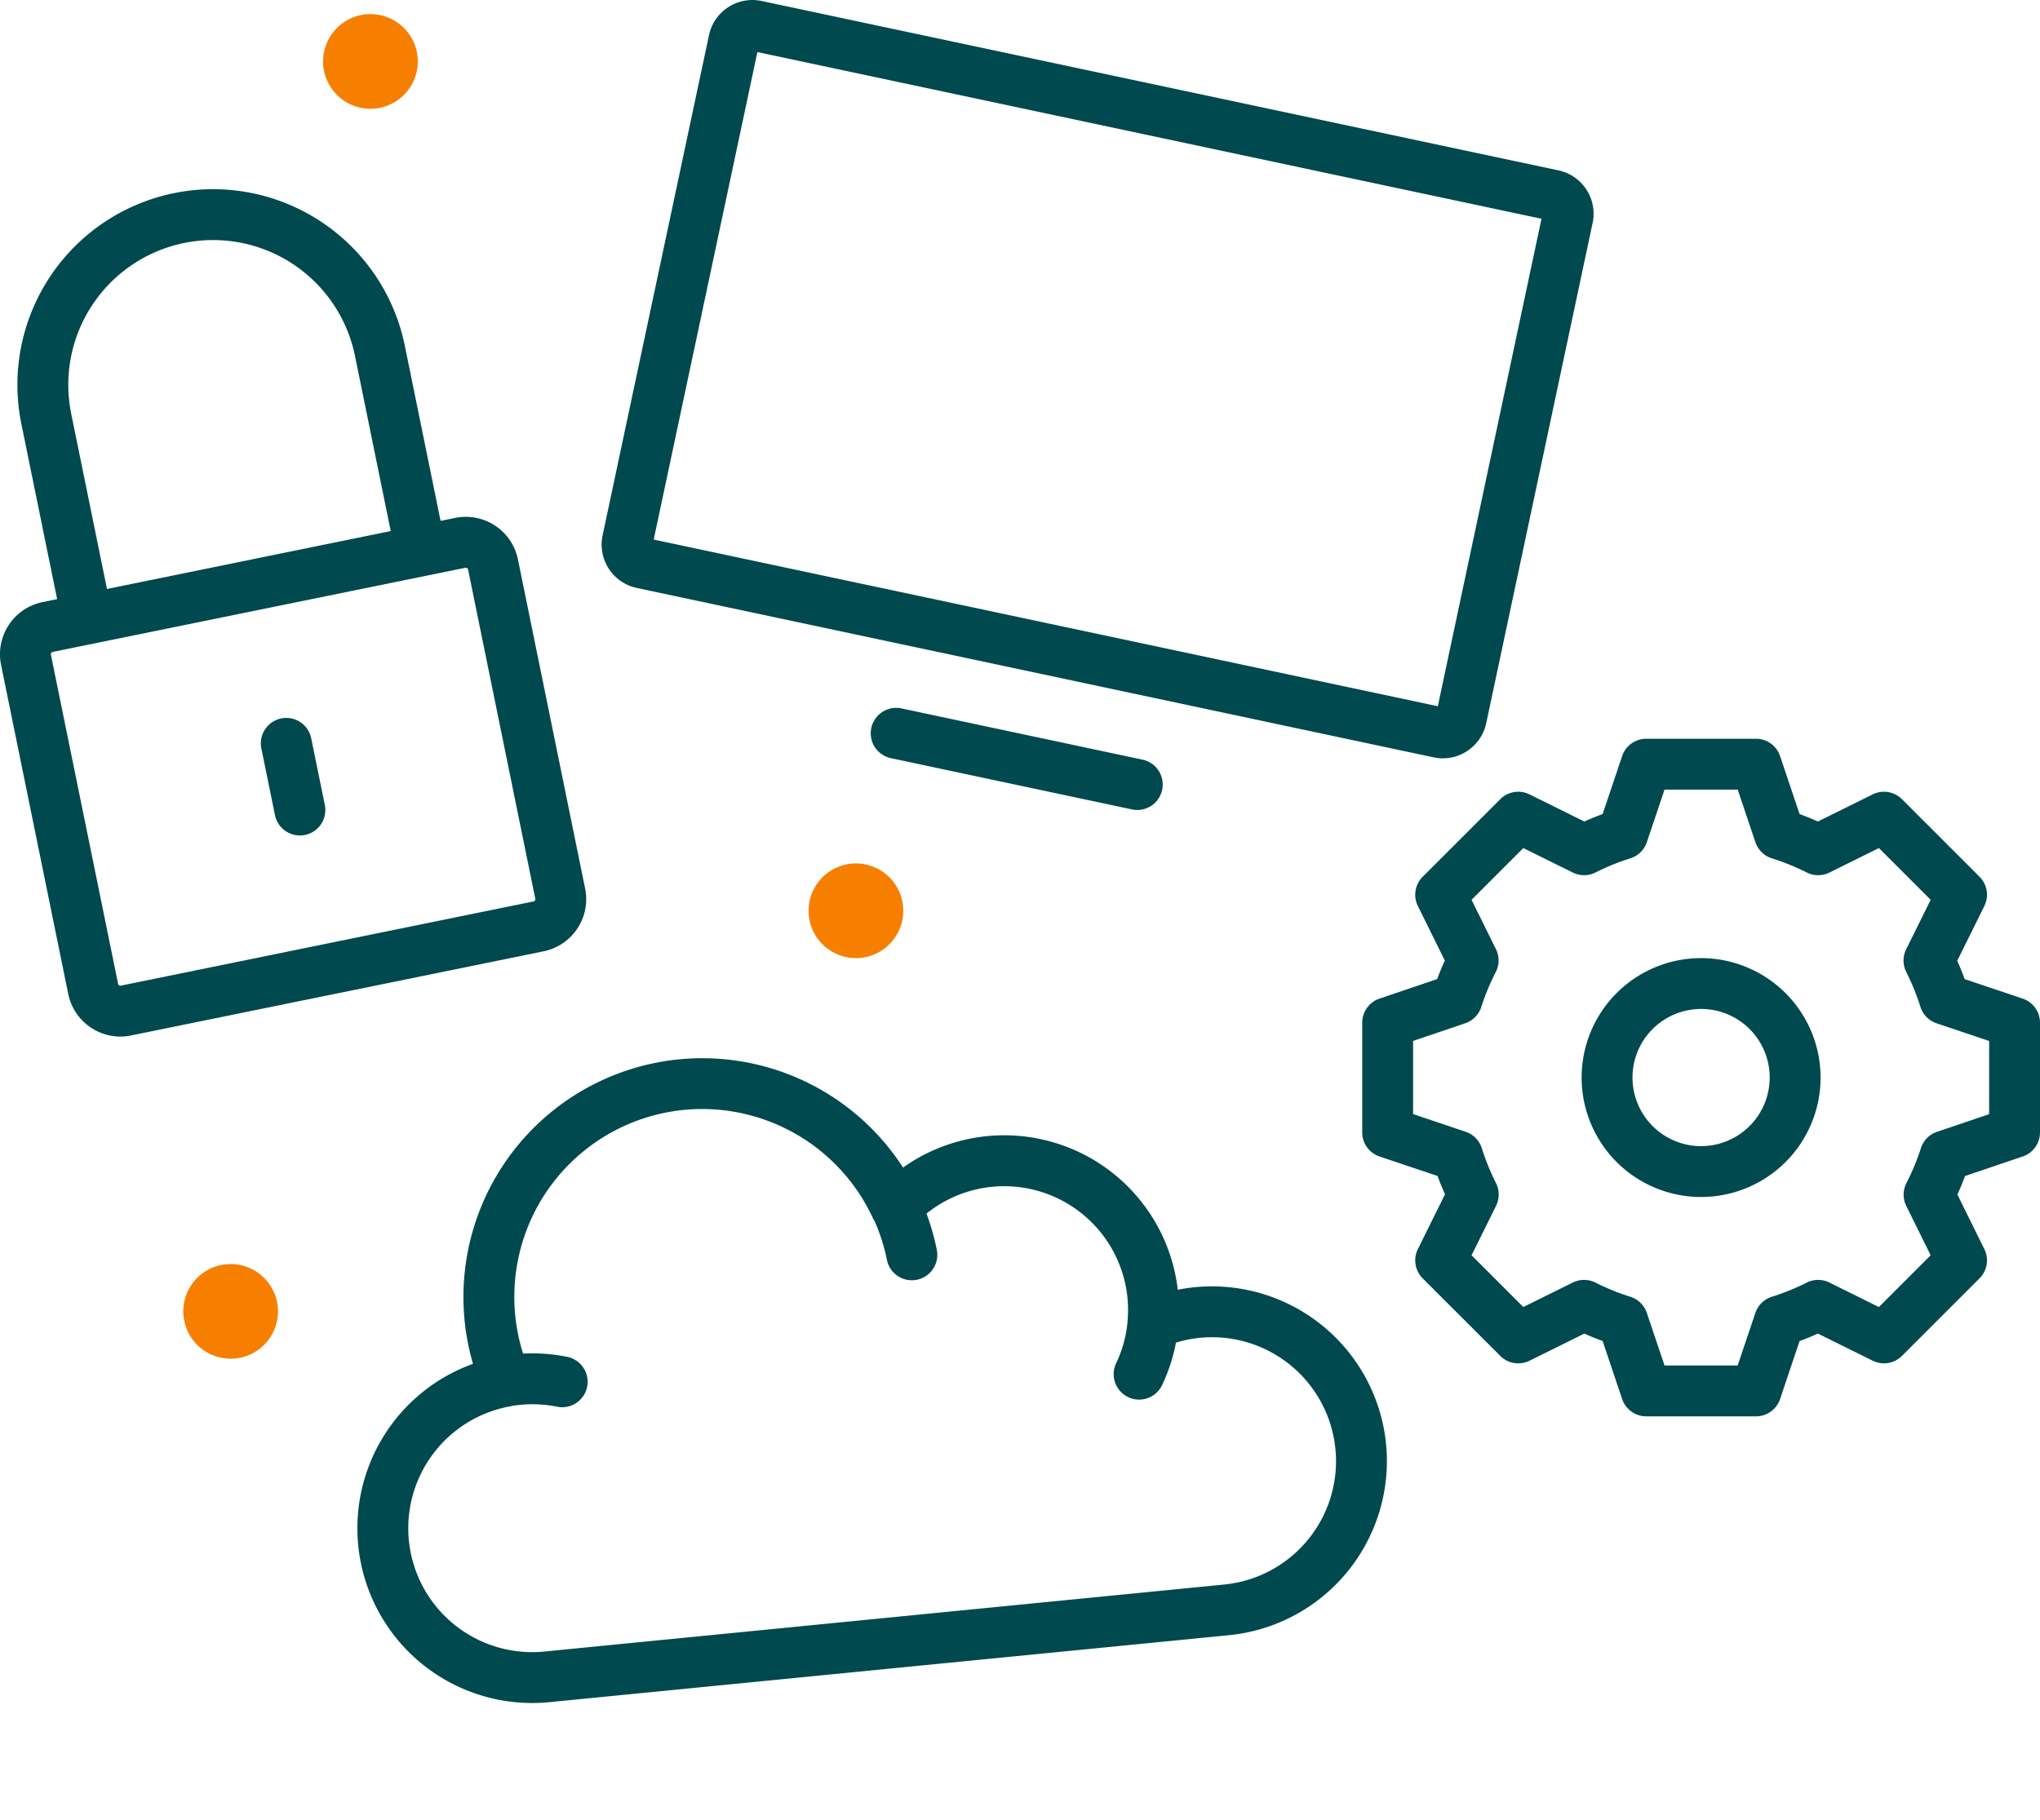 <svg xmlns="http://www.w3.org/2000/svg" xmlns:xlink="http://www.w3.org/1999/xlink" width="588" height="524.778" viewBox="0 0 588 524.778">
  <defs>
    <clipPath id="clip-path">
      <rect id="Rectangle_61" data-name="Rectangle 61" width="588" height="524.778" fill="#00494f"/>
    </clipPath>
  </defs>
  <g id="sec_graphic" transform="translate(-124 159.992)">
    <g id="sec_graphic-2" data-name="sec_graphic" transform="translate(175 -220)" style="mix-blend-mode: normal;isolation: isolate">
      <g id="Group_380" data-name="Group 380" transform="translate(-51 60.008)" clip-path="url(#clip-path)">
        <path id="Path_89" data-name="Path 89" d="M135.266,18.366A13.646,13.646,0,1,0,121.62,32.012a13.647,13.647,0,0,0,13.647-13.647" transform="translate(-14.846 -0.649)" fill="#f77f00"/>
        <path id="Path_90" data-name="Path 90" d="M279.228,306.572a13.646,13.646,0,1,0-13.647-13.647,13.647,13.647,0,0,0,13.647,13.647" transform="translate(-32.516 -30.336)" fill="#f77f00"/>
        <path id="Path_91" data-name="Path 91" d="M95.771,403.458a13.646,13.646,0,1,0-13.647-13.647,13.647,13.647,0,0,0,13.647,13.647" transform="translate(-29.292 -11.721)" fill="#f77f00"/>
        <path id="Path_92" data-name="Path 92" d="M484.9,54.666a12.708,12.708,0,0,0-8.069-5.547L247.17.284A12.791,12.791,0,0,0,232,10.135L201.336,154.344a12.789,12.789,0,0,0,9.851,15.173l229.666,48.835a12.885,12.885,0,0,0,2.687.285A12.8,12.8,0,0,0,456.026,208.5L486.689,64.292a12.708,12.708,0,0,0-1.784-9.626M442.072,203.621,216.066,155.564,245.95,15.015,471.956,63.072Z" transform="translate(-27.643 0)" fill="#00494f"/>
        <path id="Path_93" data-name="Path 93" d="M369.347,251.557l-69.434-14.764a7.332,7.332,0,1,0-3.049,14.343L366.3,265.9a7.331,7.331,0,1,0,3.049-14.342" transform="translate(-40.019 -32.535)" fill="#00494f"/>
        <path id="Path_94" data-name="Path 94" d="M168.642,264.815,149.3,170.033A15.344,15.344,0,0,0,131.272,158l-4.281.874-10.309-50.51A56.4,56.4,0,0,0,6.16,130.922l10.309,50.51-4.282.874A15.343,15.343,0,0,0,.316,200.438L19.659,295.22a15.384,15.384,0,0,0,15,12.338,15.162,15.162,0,0,0,3.03-.307l119.084-24.3h0a15.342,15.342,0,0,0,11.871-18.132M20.527,127.991A41.737,41.737,0,0,1,102.316,111.3l10.308,50.51L30.835,178.5ZM153.839,268.581l-119.084,24.3a.681.681,0,0,1-.731-.6L14.682,197.507a.68.68,0,0,1,.436-.834l11.461-2.339h.009l96.145-19.622h.006l.007,0,11.457-2.338a.451.451,0,0,1,.09-.009.706.706,0,0,1,.641.6l19.343,94.782a.681.681,0,0,1-.437.835" transform="translate(0 -8.695)" fill="#00494f"/>
        <path id="Path_95" data-name="Path 95" d="M101.684,245.846a7.331,7.331,0,1,0-14.366,2.932l3.925,19.231a7.331,7.331,0,1,0,14.366-2.932Z" transform="translate(-11.985 -32.996)" fill="#00494f"/>
        <path id="Path_96" data-name="Path 96" d="M416.067,444.34a50.418,50.418,0,0,0-51.785-48.94q-2.5.07-4.969.387a50.338,50.338,0,0,0-76.5-40.661A68.818,68.818,0,0,0,155.26,402.878a50.361,50.361,0,0,0,13.7,98.822c.478,0,.96-.007,1.441-.021l196.723-5.555a50.441,50.441,0,0,0,48.94-51.785m-49.354,37.128L169.99,487.024a35.7,35.7,0,0,1-4.767-71.189c.156-.016.31-.049.464-.075a35.711,35.711,0,0,1,12.825,1.124,7.331,7.331,0,1,0,3.9-14.133,50.121,50.121,0,0,0-12.545-1.8,54.144,54.144,0,0,1,51.141-66.82c.511-.015,1.019-.022,1.529-.022A54.221,54.221,0,0,1,273.114,369a7.392,7.392,0,0,0,.442.933,54.029,54.029,0,0,1,2.762,11.385,7.333,7.333,0,0,0,7.262,6.4,7.436,7.436,0,0,0,.944-.06,7.332,7.332,0,0,0,6.338-8.206,68.807,68.807,0,0,0-2.236-10.623,35.692,35.692,0,0,1,56.065,28.3,36.115,36.115,0,0,1-.475,6.825c-.013.081-.013.161-.023.241a35.347,35.347,0,0,1-4.077,11.475,7.331,7.331,0,1,0,12.768,7.21,49.973,49.973,0,0,0,4.838-11.935,35.718,35.718,0,1,1,8.992,70.518" transform="matrix(0.998, -0.07, 0.07, 0.998, -46.821, 2.008)" fill="#00494f"/>
        <path id="Path_97" data-name="Path 97" d="M562.991,320.272a34.436,34.436,0,1,0,34.437,34.436,34.475,34.475,0,0,0-34.437-34.436m0,54.21a19.774,19.774,0,1,1,19.775-19.774,19.8,19.8,0,0,1-19.775,19.774" transform="translate(-72.674 -44.036)" fill="#00494f"/>
        <path id="Path_98" data-name="Path 98" d="M645.6,321.866l-16.72-5.623q-.985-2.69-2.145-5.281l7.816-15.791a7.329,7.329,0,0,0-1.385-8.436L610.8,264.374a7.329,7.329,0,0,0-8.437-1.386l-15.791,7.818q-2.59-1.159-5.281-2.147l-5.622-16.72a7.331,7.331,0,0,0-6.949-4.995H537.1a7.333,7.333,0,0,0-6.949,4.995l-5.622,16.718q-2.691.986-5.283,2.148l-15.79-7.817a7.329,7.329,0,0,0-8.437,1.386l-22.36,22.361a7.332,7.332,0,0,0-1.388,8.432l7.772,15.729q-1.207,2.639-2.22,5.349l-16.614,5.626a7.331,7.331,0,0,0-4.98,6.944v31.623a7.331,7.331,0,0,0,4.995,6.948l16.721,5.623q.986,2.688,2.146,5.28l-7.817,15.792a7.332,7.332,0,0,0,1.385,8.437l22.36,22.36a7.331,7.331,0,0,0,8.437,1.386l15.791-7.817q2.59,1.159,5.282,2.146l5.622,16.721a7.332,7.332,0,0,0,6.949,4.995h31.622a7.332,7.332,0,0,0,6.949-4.995l5.622-16.718q2.69-.986,5.283-2.148l15.789,7.817a7.332,7.332,0,0,0,8.437-1.386l22.361-22.36a7.331,7.331,0,0,0,1.388-8.432l-7.772-15.73q1.206-2.639,2.219-5.348l16.615-5.626a7.331,7.331,0,0,0,4.979-6.944V328.815a7.332,7.332,0,0,0-4.995-6.949m-9.668,33.314-15.032,5.09a7.332,7.332,0,0,0-4.629,4.706,66.508,66.508,0,0,1-4.173,10.062,7.327,7.327,0,0,0-.052,6.6l7.032,14.231-14.922,14.921-14.262-7.061a7.331,7.331,0,0,0-6.564.029,66.769,66.769,0,0,1-10.036,4.079,7.33,7.33,0,0,0-4.743,4.655l-5.1,15.155H542.368l-5.1-15.158a7.328,7.328,0,0,0-4.744-4.655,66.9,66.9,0,0,1-10.037-4.077,7.336,7.336,0,0,0-6.562-.029l-14.263,7.061L486.747,395.87l7.062-14.264a7.335,7.335,0,0,0-.028-6.563,66.855,66.855,0,0,1-4.078-10.037,7.329,7.329,0,0,0-4.655-4.741l-15.157-5.1v-21.1l15.03-5.091a7.328,7.328,0,0,0,4.629-4.7,66.433,66.433,0,0,1,4.174-10.059,7.33,7.33,0,0,0,.053-6.6l-7.032-14.231,14.921-14.922,14.263,7.061a7.33,7.33,0,0,0,6.565-.029,66.876,66.876,0,0,1,10.037-4.08,7.332,7.332,0,0,0,4.741-4.654l5.1-15.154h21.084l5.1,15.158a7.327,7.327,0,0,0,4.745,4.655,67,67,0,0,1,10.038,4.077,7.326,7.326,0,0,0,6.56.028l14.262-7.061,14.92,14.92-7.061,14.263a7.332,7.332,0,0,0,.028,6.563,66.9,66.9,0,0,1,4.077,10.037,7.331,7.331,0,0,0,4.655,4.742l15.157,5.1Z" transform="translate(-62.591 -33.954)" fill="#00494f"/>
      </g>
    </g>
  </g>
</svg>
